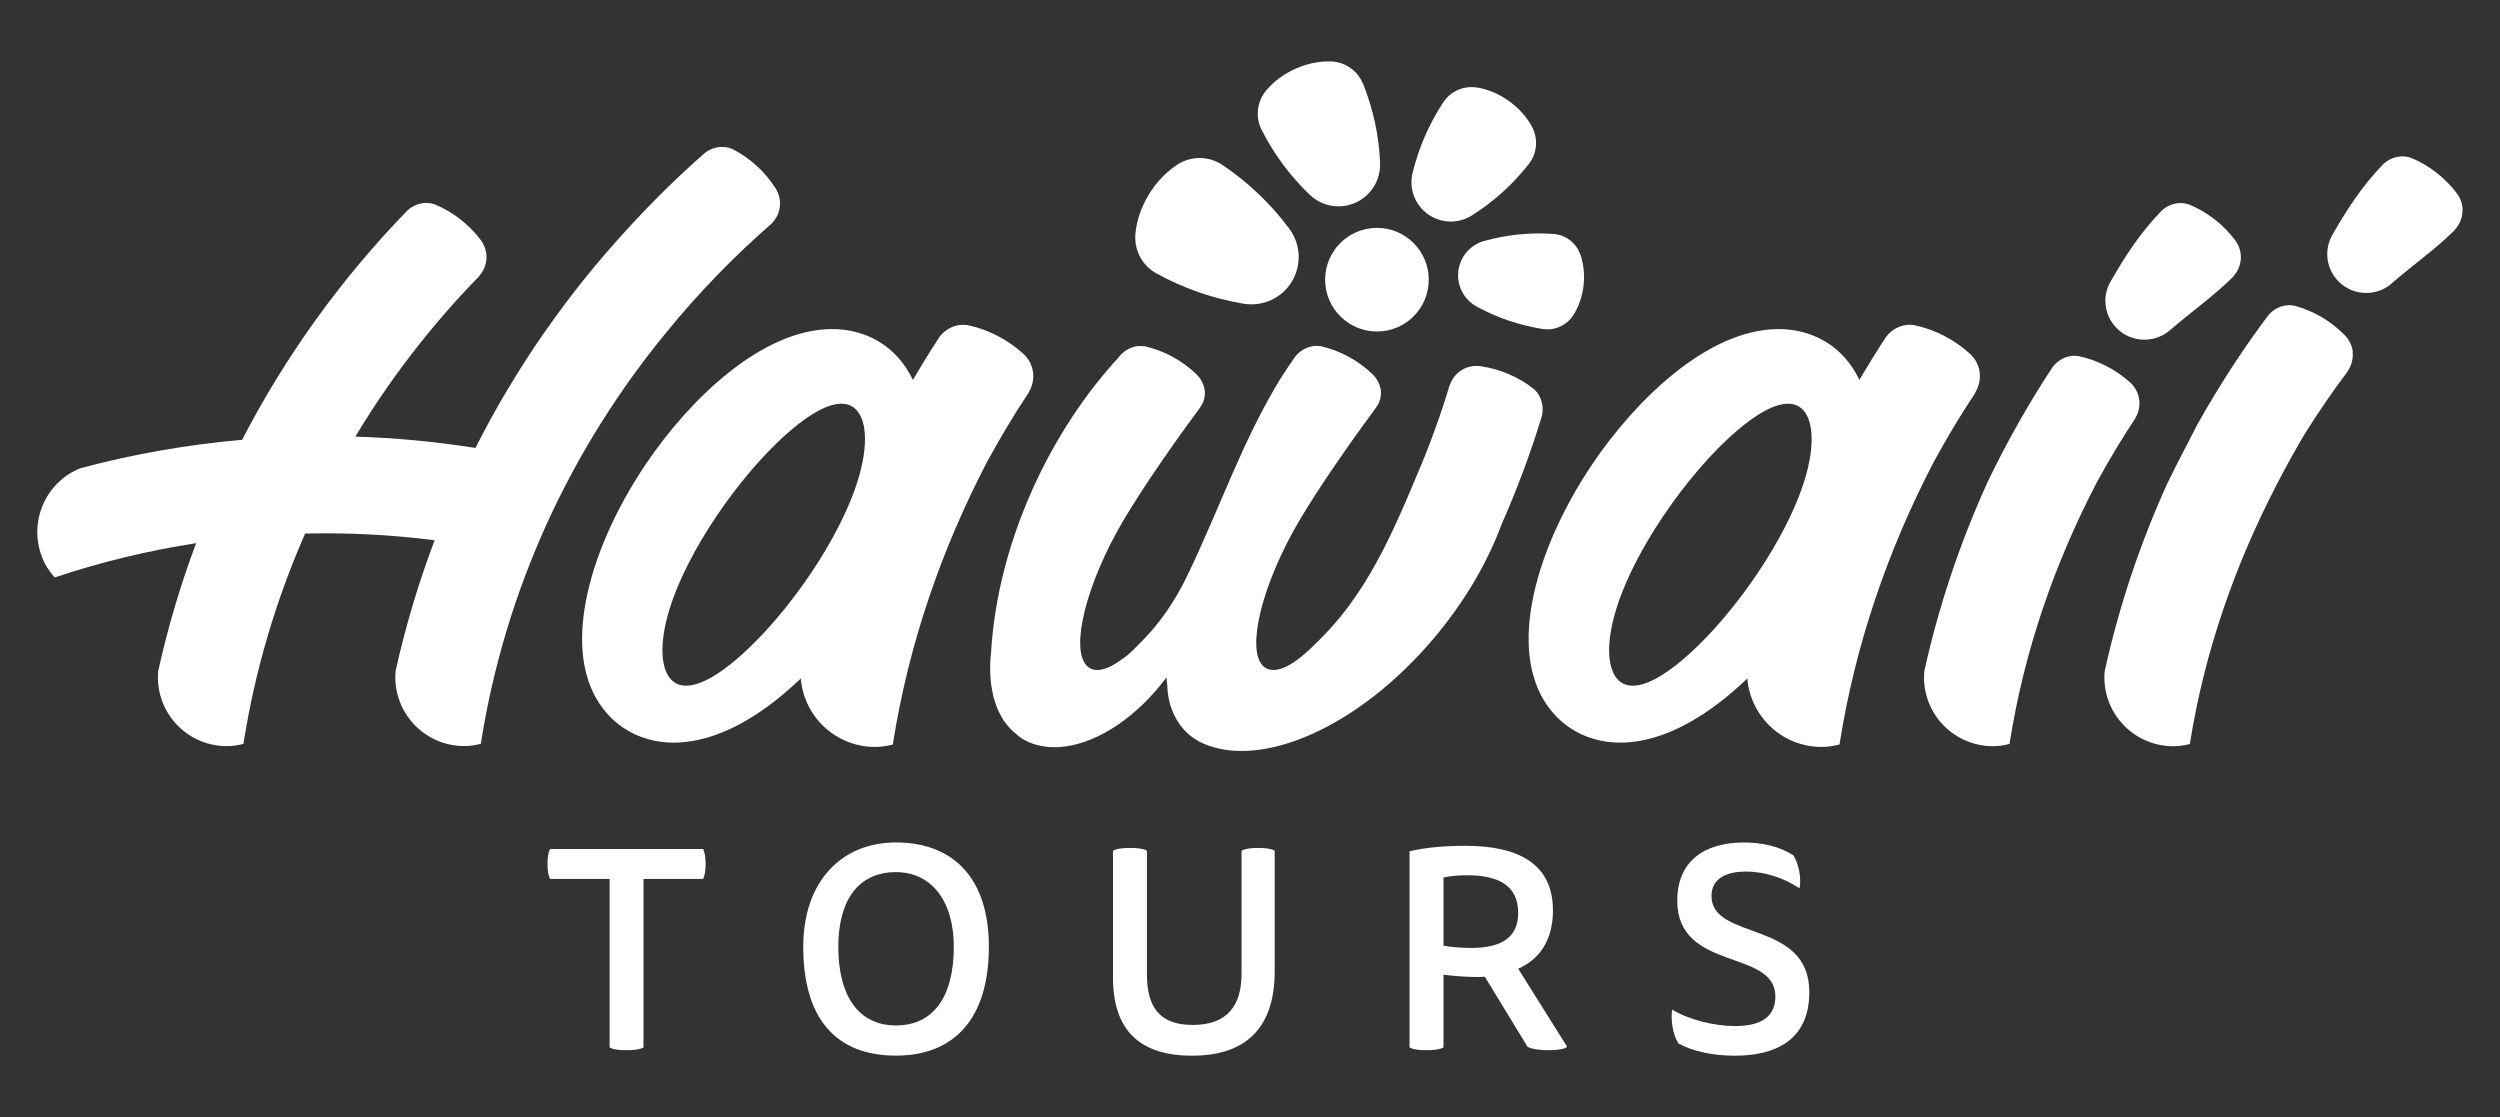 <svg xmlns="http://www.w3.org/2000/svg" id="a" viewBox="0 0 400 178.73"><rect x="0" y="0" width="400" height="178.73" fill="#333333" stroke="none"/><defs><style>.b{fill:#fff;}</style></defs><path class="b" d="M343.11,54.35c1.57,0,3.04-.6,4.13-1.56,0,0-.03,0-.02,.02,3.08-2.69,7.28-5.67,10.15-8.6,0,0-.02,0-.02-.02,.73-.81,1.19-1.87,1.19-3.05,0-1.02-.35-1.93-.91-2.7-1.9-2.52-4.45-4.52-7.42-5.74-.41-.12-.84-.21-1.29-.21-1.17,0-2.22,.46-3.03,1.19-3.41,3.51-5.79,7.2-8,11.03h0c-.64,.99-1.03,2.15-1.03,3.41,0,3.44,2.79,6.23,6.23,6.23Z"></path><path class="b" d="M341.63,66.93c.57-.94,.83-2.06,.6-3.23-.19-1-.69-1.84-1.38-2.48-2.34-2.12-5.22-3.61-8.36-4.26-.42-.05-.86-.05-1.31,.03-1.16,.22-2.1,.87-2.76,1.74-3.81,5.77-7.22,11.81-10.24,18.05l-.26,.54v.02c-4.32,9.52-7.71,19.56-10.02,30-.04,.34-.06,.68-.06,1.03,0,6.09,4.94,11.02,11.03,11.02,.92,0,1.8-.14,2.65-.36,2.33-14.89,7.24-28.96,13.98-41.87,1.91-3.5,3.94-6.92,6.16-10.24,0,0-.02,0-.02-.02Z"></path><path class="b" d="M142.85,119.11c2.52-16.09,7.83-31.31,15.1-45.25,2.07-3.78,4.27-7.49,6.66-11.07l-.02-.02c.62-1.01,.89-2.24,.65-3.49-.2-1.07-.76-1.98-1.5-2.67-2.53-2.3-5.64-3.91-9.03-4.61-.46-.05-.94-.05-1.41,.04-1.25,.23-2.27,.93-2.98,1.87-1.48,2.25-2.89,4.55-4.26,6.87-1.38-2.92-3.32-4.71-4.85-5.75-2.36-1.59-5.24-2.42-8.28-2.38-11.16,.16-22.58,11.23-29.55,21.54-4.97,7.35-8.41,15.24-9.68,22.22-2.26,12.37,2.8,17.86,6.02,20.03,2.37,1.6,5.24,2.42,8.29,2.38,6.99-.09,14.08-4.47,20.12-10.27,.49,6.13,5.61,10.96,11.88,10.96,.99,0,1.94-.16,2.86-.39Zm-8.66-34.9c-2.51,4.93-6.01,10.14-9.85,14.66-5.39,6.35-12.46,12.43-16.17,10.47-1.02-.54-1.71-1.68-2.01-3.3-.41-2.21-.42-7.21,4.03-15.95,2.52-4.93,6.01-10.13,9.85-14.65,5.39-6.35,12.47-12.43,16.18-10.47,1.01,.53,1.71,1.68,2.01,3.29,.4,2.21,.42,7.22-4.04,15.95Z"></path><path class="b" d="M316.07,62.79l-.02-.02c.61-1.01,.88-2.24,.65-3.49-.2-1.07-.76-1.98-1.5-2.67-2.52-2.3-5.64-3.91-9.03-4.61-.47-.05-.94-.05-1.42,.04-1.25,.23-2.27,.93-2.98,1.87-1.49,2.25-2.89,4.55-4.27,6.87-1.37-2.92-3.32-4.71-4.85-5.75-2.36-1.59-5.23-2.42-8.28-2.38-11.16,.16-22.58,11.23-29.55,21.54-4.96,7.35-8.41,15.24-9.68,22.22-2.26,12.37,2.81,17.86,6.03,20.03,2.36,1.6,5.23,2.42,8.28,2.38,6.99-.09,14.08-4.47,20.12-10.27,.5,6.13,5.62,10.96,11.88,10.96,.99,0,1.94-.16,2.87-.39,2.52-16.09,7.83-31.31,15.1-45.25,2.07-3.78,4.27-7.49,6.66-11.07Zm-30.41,21.42c-2.52,4.93-6.01,10.14-9.85,14.66-5.39,6.35-12.46,12.43-16.17,10.47-1.02-.54-1.71-1.68-2.01-3.3-.41-2.21-.42-7.21,4.03-15.95,2.52-4.93,6.01-10.13,9.85-14.65,5.39-6.35,12.46-12.43,16.18-10.47,1.01,.53,1.71,1.68,2,3.29,.41,2.21,.42,7.22-4.03,15.95Z"></path><path class="b" d="M394.02,33.66c0-1.01-.35-1.93-.9-2.69-1.9-2.52-4.45-4.53-7.42-5.74-.41-.13-.84-.21-1.29-.21-1.17,0-2.22,.46-3.03,1.19-3.42,3.51-5.79,7.2-8.01,11.03t.02,0c-.65,.98-1.03,2.15-1.03,3.41,0,3.44,2.79,6.22,6.22,6.22,1.58,0,3-.56,4.09-1.52,0,0,.02-.04,.02-.03,3.08-2.69,7.28-5.67,10.14-8.59,0,0,0-.02-.02-.02,.74-.82,1.19-1.88,1.19-3.06Z"></path><path class="b" d="M376.44,56.23c-.13-1-.59-1.87-1.24-2.55-2.2-2.27-4.98-3.93-8.08-4.77-.42-.07-.86-.11-1.31-.05-1.16,.14-2.15,.73-2.86,1.56-4.16,5.53-7.92,11.35-11.32,17.4l-2.16,4.18h0c-.83,1.59-1.64,3.18-2.42,4.79l-.27,.54h0c-4.33,9.53-7.71,19.57-10.02,30.01-.04,.34-.06,.68-.06,1.03,0,6.09,4.94,11.03,11.03,11.03,.92,0,1.8-.15,2.65-.36,2.31-14.72,7.23-28.65,13.85-41.43h0c1.46-2.83,3-5.63,4.63-8.35,2.13-3.37,4.37-6.67,6.77-9.84,0,0,0,0-.02-.02,.63-.9,.95-2.01,.8-3.18Z"></path><path class="b" d="M123.37,35.89s0,0-.02-.02c.8-.75,1.34-1.78,1.44-2.95,.08-1.01-.19-1.96-.68-2.76-1.69-2.67-4.07-4.86-6.93-6.32-.4-.16-.82-.28-1.27-.32-1.17-.1-2.25,.28-3.12,.94-4.37,3.83-8.51,7.91-12.43,12.21-9.62,10.44-17.82,22.21-24.29,35-6.35-1-12.77-1.62-19.22-1.81,5.6-9.32,12.26-17.94,19.82-25.67,0,0,0,0-.02-.02,.74-.81,1.19-1.87,1.19-3.05,0-1.01-.35-1.93-.9-2.69-1.9-2.52-4.45-4.53-7.42-5.75-.41-.12-.84-.21-1.29-.21-1.17,0-2.22,.46-3.03,1.19-10.52,10.83-19.47,23.18-26.46,36.71-8.66,.76-17.31,2.25-25.87,4.54-.32,.14-.64,.27-.95,.43-5.41,2.8-7.51,9.46-4.71,14.87,.43,.82,.97,1.53,1.55,2.18,7.46-2.5,15.02-4.31,22.62-5.48-2.48,6.6-4.51,13.42-6.06,20.42-.03,.34-.05,.68-.05,1.03,0,6.09,4.93,11.02,11.02,11.02,.92,0,1.81-.14,2.66-.36,1.84-11.78,5.22-23.06,9.87-33.65,6.95-.17,13.88,.2,20.72,1.07-2.55,6.75-4.65,13.71-6.23,20.87-.04,.34-.06,.69-.06,1.03,0,6.09,4.94,11.03,11.03,11.03,.92,0,1.8-.15,2.65-.36,3.88-24.76,14.44-47.31,29.7-65.85,5.08-6.23,10.69-12.04,16.73-17.3Z"></path><path class="b" d="M88.01,135.84c-.28,.54-.41,1.32-.41,2.37s.13,1.87,.41,2.42h9.53v26.95c.5,.32,1.37,.45,2.69,.45s2.24-.14,2.73-.45v-26.95h9.54c.26-.55,.4-1.37,.4-2.42s-.14-1.83-.4-2.37h-24.5Z"></path><path class="b" d="M143.35,134.79c-8.67,0-14.83,6.2-14.83,16.69,0,11.63,5.34,17.42,14.83,17.42s14.87-6.11,14.87-17.42-6.02-16.69-14.87-16.69Zm0,29.28c-5.88,0-9.22-4.56-9.22-12.59,0-7.43,3.2-11.94,9.22-11.94,5.61,0,9.26,4.52,9.26,11.94,0,7.98-3.24,12.59-9.26,12.59Z"></path><path class="b" d="M198.65,136.12v19.66c0,5.06-2.24,8.21-7.8,8.21-5.02,0-7.34-2.51-7.34-8.08v-19.79c-.51-.32-1.41-.45-2.73-.45s-2.19,.14-2.7,.45v20.29c0,8.26,4.11,12.5,12.64,12.5,9.26,0,13.23-5.11,13.23-13.5v-19.29c-.5-.32-1.37-.45-2.64-.45s-2.15,.14-2.64,.45Z"></path><path class="b" d="M248.47,145.69c0-7.3-5.24-10.36-14-10.36-3.69,0-6.62,.32-8.94,.87v31.38c.51,.32,1.37,.45,2.69,.45s2.24-.14,2.74-.45v-11.63c1.23,.18,3.69,.37,5.24,.37,.41,0,.96,0,1.37-.05l6.84,11.22c.69,.36,1.83,.54,3.38,.54,1.46,0,2.55-.18,2.96-.54l-7.84-12.5c3.38-1.46,5.56-4.56,5.56-9.3Zm-13.05,5.98c-1.5,0-3.42-.14-4.46-.37v-10.9c1-.23,2.27-.36,3.78-.36,5.15,0,8.17,1.74,8.17,6.02,0,4.01-2.79,5.61-7.49,5.61Z"></path><path class="b" d="M273.84,143.37c0-2.42,1.78-3.92,5.52-3.92,3.14,0,6.2,1.1,8.57,2.69,.32-1.68-.14-3.97-1-5.29-2.19-1.41-4.93-2.05-7.89-2.05-6.66,0-10.68,3.24-10.68,9.31,0,11.4,15.7,7.66,15.7,15.32,0,2.92-1.87,4.74-6.43,4.74-3.42,0-7.53-1.05-10.08-2.64-.27,1.64,.09,4.01,1,5.42,2.28,1.28,5.56,1.96,9.03,1.96,6.52,0,11.91-2.51,11.91-10.18,0-11.63-15.65-8.16-15.65-15.37Z"></path><path class="b" d="M246.29,63.32c-.22-.4-.5-.73-.81-1.03-2.51-2-5.49-3.26-8.62-3.7-.94-.12-1.9,.02-2.8,.51-1.03,.57-1.74,1.49-2.09,2.52,0,0-.02,0-.02,0-1.14,3.82-2.48,7.58-3.94,11.28-4.25,10.14-8.45,20.96-16.38,28.94-.97,.97-2.39,2.49-4.06,3.72-2.01,1.5-3.78,2.02-4.99,1.35-3.26-1.78-1.32-11.58,4.32-21.88,2.48-4.53,7.82-12.48,13.3-19.85,0,0,0,0-.02,0,.43-.56,.7-1.23,.76-1.97,.02-.28,.02-.56-.02-.85-.17-1-.66-1.85-1.34-2.51-2.28-2.18-5.12-3.74-8.24-4.46-.43-.05-.87-.07-1.31,0-1.16,.2-2.12,.82-2.8,1.67-.75,1.07-1.47,2.16-2.18,3.25-.02,0-.03,.05-.04,.05-6.15,9.95-9.86,21.01-15.03,31.71-2.73,5.64-5.46,8.76-8.16,11.41-.88,.92-1.69,1.62-2.43,2.09-2.02,1.47-3.78,2.02-4.98,1.35-3.26-1.78-1.32-11.58,4.32-21.88,2.48-4.53,7.82-12.48,13.3-19.85,0,0,0,0-.02,0,.43-.56,.7-1.23,.76-1.97,.02-.28,.02-.56-.03-.85-.17-1-.66-1.85-1.33-2.51-2.28-2.18-5.12-3.74-8.25-4.46-.42-.05-.86-.07-1.31,0-.89,.15-1.67,.56-2.29,1.13,0,0-.02,.02-.02,.02-.17,.17-.34,.33-.49,.52-.02,.03-.04,.07-.06,.1-4.9,5.32-9.33,11.78-12.88,19.17-4.59,9.55-7.04,19.28-7.55,28.19,0,.05,0,.1-.02,.14-.05,.45-.07,.88-.09,1.32-.02,.39-.03,.77-.02,1.15,0,.42,.03,.83,.05,1.25,.03,.37,.05,.73,.1,1.1,.05,.39,.13,.76,.2,1.14,.07,.35,.13,.69,.22,1.03,.09,.36,.22,.68,.33,1.01,.11,.32,.22,.66,.36,.97,.14,.29,.3,.57,.45,.85,.17,.3,.32,.62,.51,.91,.06,.08,.14,.15,.2,.23,.51,.71,1.13,1.32,1.8,1.87,.2,.16,.38,.34,.59,.48,.02,0,.04,.02,.06,.03,.05,.03,.09,.08,.14,.11,.79,.5,1.65,.85,2.55,1.1,0,0,.02,0,.02,0,0,0,.02,0,.02,0,.43,.11,.87,.19,1.31,.24,.06,0,.11,.02,.17,.03,.47,.05,.94,.07,1.42,.06,.04,0,.08,0,.12,0,.51-.02,1.01-.06,1.53-.14,.02,0,.04,0,.05,0,5.34-.79,11.34-4.78,16.01-11.03h0c.02,.38,.05,.74,.1,1.1,0,.04,.02,.08,.02,.11,.05,2.86,1.06,5.57,3.08,7.58,.57,.57,1.23,1.02,1.94,1.41,0,0-.02,.02-.02,.03,.09,.05,.19,.08,.28,.12,.46,.23,.94,.44,1.44,.61,9.75,3.37,25.07-3.88,36.7-18.14,4.59-5.64,7.97-11.61,10.09-17.34h0c2.48-5.64,4.65-11.41,6.43-17.31,.24-1.06,.14-2.2-.43-3.23Z"></path><path class="b" d="M212.02,44.75c0-4.58,3.71-8.29,8.29-8.29s8.29,3.71,8.29,8.29-3.71,8.29-8.29,8.29-8.29-3.72-8.29-8.29Z"></path><path class="b" d="M195.6,26.4l-.25-.16c-2.2-1.34-4.87-1.23-6.91,.06h0s-.04,.03-.05,.04c-1.74,1.12-3.33,2.73-4.57,4.77-1.24,2.02-1.95,4.19-2.15,6.24v.05s0,0,0,.02c-.22,2.4,.91,4.83,3.1,6.18,.08,.05,.17,.1,.25,.14,4.43,2.44,9.1,4.03,13.84,4.83,.09,.02,.18,.03,.26,.05,2.92,.42,5.93-.88,7.56-3.54,1.62-2.67,1.41-5.95-.29-8.34-.05-.08-.11-.15-.16-.22-2.88-3.86-6.43-7.28-10.61-10.11Z"></path><path class="b" d="M218.09,13.43c-.03-.08-.06-.15-.1-.23-.93-2.05-2.92-3.3-5.04-3.37h-.06c-1.81-.05-3.77,.33-5.67,1.19-1.9,.86-3.47,2.08-4.64,3.47-.02,0-.02,.02-.03,.04t0,0c-1.34,1.63-1.73,3.95-.8,6.01,.03,.08,.07,.15,.11,.23,2,3.95,4.59,7.41,7.64,10.33,.06,.05,.11,.11,.17,.16,1.9,1.75,4.73,2.29,7.23,1.16,2.49-1.13,3.96-3.61,3.91-6.19,0-.08,0-.16,0-.23-.17-4.22-1.07-8.45-2.7-12.56Z"></path><path class="b" d="M244.6,26.23c.05-.06,.1-.13,.15-.19,1.25-1.74,1.32-3.97,.38-5.73,0,0,0,0,0,0l-.02-.05c-.82-1.51-2.06-2.93-3.66-4.08-1.6-1.16-3.35-1.87-5.05-2.17-.02,0-.03,0-.05,0h0c-1.98-.33-4.06,.45-5.31,2.19-.05,.07-.1,.13-.14,.2-2.3,3.52-3.91,7.28-4.86,11.17-.02,.08-.04,.15-.05,.22-.54,2.39,.36,4.96,2.47,6.48,2.12,1.51,4.84,1.53,6.93,.27,.06-.04,.13-.08,.19-.12,3.38-2.15,6.43-4.87,9.03-8.17,0,0,0,0,0,0Z"></path><path class="b" d="M246.82,52.63c.08,0,.14,.02,.22,.03,1.93,.22,3.72-.71,4.7-2.24t0,0s.02-.03,.02-.04c.83-1.31,1.41-2.92,1.61-4.7s0-3.47-.51-4.95c0,0,0-.02-.02-.04h0c-.61-1.71-2.15-3.02-4.08-3.24l-.23-.02c-3.79-.26-7.48,.13-10.97,1.1-.07,.02-.13,.04-.2,.05h0c-2.12,.63-3.76,2.49-4.03,4.82-.26,2.34,.92,4.5,2.85,5.6,.06,.04,.12,.07,.18,.1,3.18,1.73,6.69,2.93,10.45,3.54Z"></path></svg>